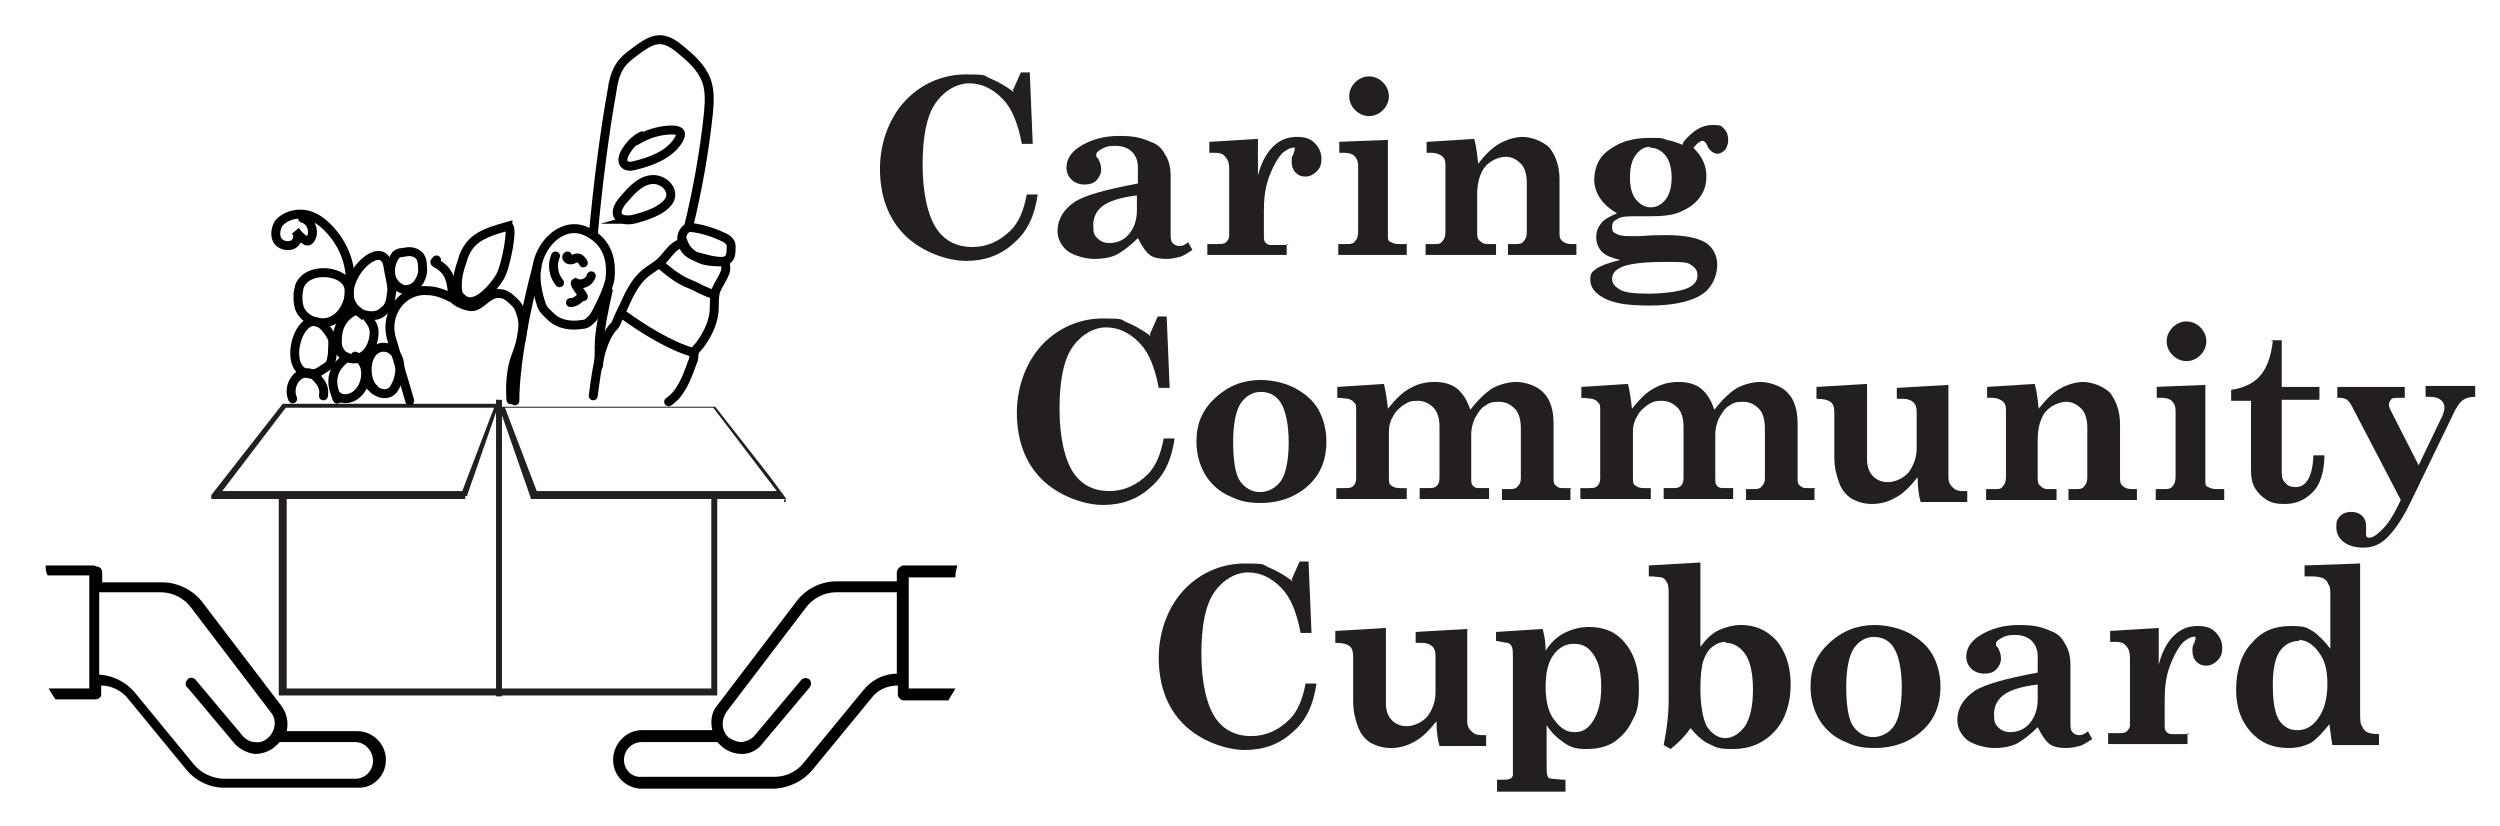 <svg xmlns="http://www.w3.org/2000/svg" id="Layer_1" viewBox="0 0 252 83.3"><defs><style>      .st0 {        fill: none;        stroke: #000;        stroke-linecap: round;        stroke-miterlimit: 10;        stroke-width: .9px;      }      .st1 {        fill: #010101;      }      .st2 {        fill: #231f20;      }    </style></defs><path class="st2" d="M71.7,49.9v19.5H28.9v-19.4h-.8v19.8c0,0,0,.1,0,.2,0,0,0,0,0,.1,0,0,0,0,.1,0,0,0,.1,0,.2,0h43.6c0,0,.1,0,.2,0,0,0,0,0,.1,0,0,0,0,0,0-.1,0,0,0-.1,0-.2v-19.9h-.8Z"></path><path class="st2" d="M79.1,50.3h-25.4s0,0-.1,0c0,0,0,0-.1,0,0,0,0,0,0,0,0,0,0,0,0-.1l-.8-2.3-.8-2.3-.8-2.3-.8-2.3s0,0,0,0c0,0,0,0,0,0,0,0,0,0,0,0,0,0,0,0,0,0,0,0,0,0,0,0,0,0,0,0,0,0,0,0,0,0,0,0,0,0,0,0,0,0h21.8s0,0,0,0c0,0,0,0,0,0s0,0,0,0c0,0,0,0,0,0l1.8,2.3,1.8,2.3,1.8,2.3,1.7,2.3s0,0,0,.1c0,0,0,0,0,.1s0,0,0,.1c0,0,0,0,0,.1,0,0,0,0,0,0,0,0,0,0,0,0,0,0,0,0-.1,0,0,0,0,0-.1,0ZM54,49.5h24.3l-1.6-2.1-1.6-2.1-1.6-2.1-1.6-2.1h-21l.8,2.1.8,2.1.8,2.1.8,2.1Z"></path><path class="st2" d="M46.9,50.3h-25.4s0,0-.1,0c0,0,0,0-.1,0,0,0,0,0,0,0,0,0,0,0,0,0,0,0,0,0,0-.1,0,0,0,0,0-.1s0,0,0-.1c0,0,0,0,0-.1l1.8-2.3,1.8-2.3,1.8-2.3,1.8-2.3s0,0,0,0c0,0,0,0,0,0s0,0,0,0c0,0,0,0,0,0h21.8s0,0,0,0c0,0,0,0,0,0,0,0,0,0,0,0,0,0,0,0,0,0,0,0,0,0,0,0,0,0,0,0,0,0,0,0,0,0,0,0,0,0,0,0,0,0l-.8,2.3-.8,2.3-.8,2.3-.8,2.3s0,0,0,.1c0,0,0,0,0,0,0,0,0,0-.1,0,0,0,0,0-.1,0ZM22.3,49.5h24.3l.8-2.1.8-2.1.8-2.1.8-2.1h-21l-1.6,2.1-1.6,2.1-1.6,2.1-1.6,2.1Z"></path><path class="st2" d="M50.3,70.2c0,0-.1,0-.2,0,0,0,0,0-.1,0s0,0,0-.1c0,0,0-.1,0-.2v-29.3c0,0,0-.1,0-.2,0,0,0,0,0-.1s0,0,.1,0c0,0,.1,0,.2,0s.1,0,.2,0c0,0,0,0,.1,0,0,0,0,0,0,.1,0,0,0,.1,0,.2v29.3c0,0,0,.1,0,.2,0,0,0,0,0,.1,0,0,0,0-.1,0,0,0-.1,0-.2,0Z"></path><path class="st1" d="M90.4,57.6v1s-6.1,0-6.1,0c-1.6,0-3.1.8-4,2l-8,10.5c-.6.7-.7,1.6-.5,2.5h-7.1c-1.6,0-2.9,1.4-2.9,3,0,1.6,1.3,2.9,2.9,2.9h13.4c1.5-.1,2.9-.8,3.8-1.9l6-7.3c.6-.8,1.6-1.2,2.6-1.2h0s0,.9,0,.9c0,.3.3.6.6.6h4.5c.2-.4.5-.8.7-1.2h-4.7c0,0,0-11.2,0-11.2h4.7c0-.5.1-.8.2-1.2h-5.5c-.3.1-.6.4-.6.7ZM90.5,67.9h0c-1.4,0-2.6.6-3.5,1.7l-6,7.3c-.7.9-1.8,1.4-2.9,1.4h-13.4c-1,.1-1.8-.7-1.8-1.7,0-1,.8-1.8,1.8-1.8h7.6c0,0,.2.2.3.3.6.6,1.4.9,2.2.9.8,0,1.6-.4,2.1-1.1l4.7-5.6c.2-.2.2-.6,0-.8-.2-.2-.6-.2-.8,0l-4.7,5.6c-.3.4-.8.6-1.3.7-.5,0-1-.2-1.4-.5-.7-.7-.7-1.7-.2-2.5l8-10.5c.7-1,1.9-1.6,3.1-1.6h6.1s0,8.2,0,8.2Z"></path><path class="st1" d="M9.5,57h-4.9c0,.3,0,.6.2,1h4.2c0,0,0,11.4,0,11.4h-4.1c.2.3.4.7.7,1.1h4c.3,0,.6-.2.6-.5v-.9s0,0,0,0c1,0,2,.5,2.6,1.2l6,7.3c.9,1.1,2.3,1.8,3.8,1.8h13.4c1.6.1,2.9-1.2,2.9-2.8,0-1.6-1.3-2.9-2.9-2.9h-7.1c.2-.9,0-1.8-.5-2.5l-8-10.5c-.9-1.2-2.5-2-4-2h-6.1s0-1,0-1c0-.3-.2-.6-.6-.6ZM10.1,59.7h6.1c1.2,0,2.4.6,3.1,1.6l8,10.5c.6.7.5,1.8-.2,2.5-.4.4-.9.6-1.4.5-.5,0-1-.3-1.3-.7l-4.7-5.6c-.2-.2-.6-.3-.8,0-.2.2-.3.6,0,.8l4.7,5.6c.5.6,1.3,1,2.1,1.1.8,0,1.6-.3,2.2-.9.1-.1.2-.2.3-.3h7.6c1,0,1.8.9,1.8,1.9,0,1-.8,1.8-1.8,1.8h-13.4c-1.1-.1-2.2-.6-2.9-1.5l-6-7.3c-.9-1-2.1-1.6-3.5-1.7h0s0-8.3,0-8.3Z"></path><path class="st0" d="M35.3,28.2c0-2-.9-3.9-2.3-5.3-.7-.7-1.5-1.2-2.4-1.3s-1.9.2-2.5.9c-.3.5-.4,1.1-.2,1.6s.9.8,1.5.6.8-1,.4-1.4c.2.3.5.6.8.8.1,0,.2.2.4.2.2,0,.3-.2.4-.4.3-.7-.1-1.7-.9-1.9"></path><path class="st0" d="M30.1,29.2c-.1.6-.1,1.3.1,1.9.5,1.2,2,1.7,3.1,1.3s1.9-1.7,1.9-3c0-.4-.1-.7-.3-1-.2-.2-.4-.4-.6-.5-1.4-.8-3.9-.5-4.2,1.3Z"></path><path class="st0" d="M36.1,31.4c.6.5,1.8.6,2.4.1s.5-.4.6-.6c.3-.4.3-1.1.4-1.6,0-.8-.3-1.7-.4-2.5-.6-3.4-6,2.3-3,4.6Z"></path><path class="st0" d="M39.9,25.7c-.5.7-.7,1.6-.4,2.4.2.5.7,1,1.3,1.1.5,0,1-.2,1.3-.6s.5-.9.5-1.3c0-.5,0-1.1-.3-1.5-.4-.4-.9-.5-1.4-.4s-.6,0-1,.3"></path><path class="st0" d="M31.4,37.7c.6,0,1-.4,1.5-.7.5-.3.5-.7.6-1.3,0-.4.1-1.3,0-1.6-2.8-5.4-5.8,3.8-2,3.6Z"></path><path class="st0" d="M35.8,31.3c-1.2.6-1.8,1.6-1.8,3,0,.3,0,.7.2,1,.4.8,1.4,1.1,2.2.7s1.2-1.3,1.3-2.2-.3-1.3-.8-2"></path><path class="st0" d="M35,36c-1,.7-1.8,1.8-1.3,3.4s.2.4.3.5c.5.5,1.5.3,2-.2.7-.6,1-1.7.8-2.6-.1-.5-.5-1-1-1.2"></path><path class="st0" d="M37.5,39.1c.5.5,1.3.8,1.9.4.4-.3.5-.7.7-1.1.2-.7.3-1.4.1-2.1s-.8-1.3-1.5-1.3c-1.9,0-2.1,3-1.1,4.1Z"></path><path class="st0" d="M29.5,40.2c-.4-.9,0-2.1.9-2.5s1.4.2,1.8.7.5,1,.4,1.5"></path><path class="st0" d="M41.3,40.4c-.5-1.8-1.1-3.6-1.6-5.5-.2-.6-.4-1.2-.4-1.9,0-1,.4-2,1.1-2.7s1.7-1.1,2.7-1c.9,0,1.8.4,2.6.8.3.4,1.5.9,2,.8s.9-.5,1.3-.8.9-.6,1.4-.5c.6,0,1.1.5,1.5.9.4.4.4.5.6,1.1.5,1.3,0,3-.5,4.3s-.6,2.9-.5,4.4"></path><path class="st0" d="M51.2,22.8c-1.4.4-3,.8-3.9,2-.3.4-.6,1-.7,1.5-.3.8-.5,1.6-.5,2.4,0,.5,0,1,.4,1.3,1.3,1.4,3.3-1.1,3.9-2.1s1.4-5.2.8-5.1Z"></path><path class="st0" d="M45.6,29.6c-.1-1.5-.4-2.4-1.7-3.1-.2-.1.1-.2.1-.3"></path><path class="st0" d="M54.1,27c-.2,1.3.1,2.6.5,3.8.2.5.5.7.9,1.1.8.8,2,1,3.2.8.5,0,.8-.4,1.1-.7.2-.2,1.6-2.9,1.7-4s0-2.3-.7-3.3c-.5-.7-1.2-1.2-2-1.5-2.4-.8-4.5,1.7-4.7,3.9Z"></path><path class="st0" d="M58.8,26.5"></path><path class="st0" d="M57.2,25.8c-.2.1,0,.4.3.4s.4-.2.7-.2c.3,0,.5.3.6.5"></path><path class="st0" d="M56.4,28.5c-.6-.7-.8-1.8-.4-2.7"></path><path class="st0" d="M58.8,29.9c.1,0-1-1.3-.8-1.4.6.3,1.4,0,1.6-.7"></path><path class="st0" d="M57.5,30.5c.4,0,.7-.2,1-.5"></path><path class="st0" d="M54.1,27c-1,3.7-2.2,9.6-2.2,13.4"></path><path class="st0" d="M61.3,29.3c-.3,1.3-.9,4.1-.9,5.4,0-.1,0,2.3-.1,2.2"></path><path class="st0" d="M59.8,39.9c.4-3.2.8-5.4,1.9-6.8.4-.4.4-.5.6-1,.2-.5.5-1,.7-1.5.5-1.1,1.1-2.3,2.1-3.1.5-.4,1.1-.7,1.6-1.2.7-.7,1.2-1.7,2.2-1.8.3.8,1,1.3,1.7,1.6s1.6.3,2.4.3c.6,1-.6,2-.9,3.1-.1.5-.1,1-.1,1.5,0,1.3-.6,2.6-1.4,3.7-.2.3-.5.5-.6.8-.1.3,0,.7-.2,1-.6,1.7-1.2,3.2-2.4,4"></path><path class="st0" d="M59.8,23.7c.4-4.5,1.1-10.2,1.9-14.6.1-.8.3-1.6.7-2.3.5-.9,1.5-1.5,2.3-2.1.6-.4,1.2-.7,1.8-.7.8,0,1.5.5,2.1,1,1.1.9,2.1,1.8,2.6,3.1.4,1.1.3,2.3.2,3.4-.4,3.8-1.1,7.7-2,11.4,1.1.1,2.2.4,3.3.9.5.2,1,.5,1,1,0,.7,0,1.3-.6,1.5-.8.2-2.3-.3-3.1-.5-1.3-.4-1.8-2.2-.6-2.9"></path><path class="st0" d="M64.7,13.7c-.8.4-1.4,1.1-1.8,1.9-.1.3-.2.6,0,.9.2.3.7.3,1,.2,1.7-.4,3.6-1.1,4.5-2.6.1-.2.2-.4.2-.6,0-.3-.5-.4-.8-.4-1.3,0-2.6.4-3.7,1.1"></path><path class="st0" d="M63.9,22.1c1.1-.3,2.8-.8,3.5-1.8s-.4-2.3-1.7-2.2-2.3,1.4-3,2.2c-1,1.3-.4,2.1,1.2,1.8Z"></path><path class="st0" d="M62.8,31.7c1.9,1.4,4.8,3.2,7,3.8"></path><path class="st0" d="M66.6,26.7c1.1.9,1.8,1.5,3.1,2,.3.1,1.7.9,2.1.9"></path><g><path class="st2" d="M102.1,9.1l.8-1.8h.9l.3,7.2h-1.1c-.4-2.1-1-3.6-2-4.6-1-1-2.1-1.5-3.3-1.5s-2.5.7-3.4,2c-.9,1.3-1.3,3.4-1.3,6.2s.5,5.2,1.5,6.6c.8,1.1,2,1.7,3.5,1.7s2.8-.6,3.9-1.7c.8-.8,1.3-2,1.6-3.6h1.1c-.3,2.1-1,3.7-2.4,4.9-1.3,1.2-2.9,1.8-4.8,1.8s-4.5-.9-6.2-2.6c-1.7-1.7-2.5-4-2.5-6.7s1-5.4,2.9-7.2c1.6-1.5,3.6-2.3,5.8-2.3s1.7.1,2.4.4c.7.3,1.5.7,2.4,1.4Z"></path><path class="st2" d="M119.7,24.3l.5.9c-.5.3-.9.6-1.3.7-.4.1-.8.2-1.3.2-.7,0-1.3-.1-1.7-.4-.4-.3-.8-.9-1.2-1.7-.8.8-1.6,1.4-2.2,1.7-.7.3-1.4.4-2.2.4s-2-.3-2.7-.8c-.6-.5-1-1.2-1-2,0-1.2.6-2.2,1.8-3,1-.6,3-1.2,6.3-1.8v-1.6c0-.7-.2-1.2-.6-1.6-.4-.4-1-.6-1.7-.6s-1,.1-1.5.4c-.3.2-.4.3-.4.5s0,.2.2.4c.2.4.3.7.3,1.1s-.2.8-.5,1.1-.7.4-1.2.4-1-.2-1.3-.5c-.3-.3-.5-.7-.5-1.2,0-.8.4-1.5,1.3-2.1,1.1-.7,2.4-1.1,4-1.1s2.3.2,3.2.6c.6.2,1.1.6,1.4,1.2.4.6.6,1.3.6,2.2v5.8c0,.4,0,.8.2,1,.2.2.4.3.7.3s.5-.1.9-.4ZM114.6,19.7c-1.7.2-2.9.6-3.5,1.1-.6.5-.9,1.1-.9,1.9s.1,1,.4,1.3c.3.3.7.5,1.2.5.8,0,1.5-.3,2-.9s.8-1.4.8-2.4v-1.6Z"></path><path class="st2" d="M129.7,24.6v1.1h-8v-1.1h1c.4,0,.7,0,.9-.2.2-.2.3-.4.3-.6v-6.8c0-.5-.1-.9-.4-1.2-.2-.3-.6-.4-1-.4h-.6v-1.1l4.9-.3v3.7c.3-1.2.8-2.2,1.5-2.9.7-.7,1.5-1,2.4-1s1.4.2,1.8.6c.4.4.7.9.7,1.6s-.2,1-.5,1.3c-.3.3-.7.5-1.1.5s-.7-.1-1-.4c-.3-.3-.4-.7-.4-1.1s0-.5.2-.8c0-.2.1-.3.1-.3,0-.1,0-.2,0-.3s-.1,0-.2,0c-.3,0-.6.2-1,.5-.5.5-1,1.4-1.4,2.5-.4,1.1-.5,2.2-.5,3.4v2.5c0,.3,0,.5.2.7s.4.2.6.2h1.7Z"></path><path class="st2" d="M134.8,14.3l5.1-.2v9.7c0,.3,0,.5.3.6.2.1.4.2.8.2h.8v1.1h-6.9v-1.1h.8c.4,0,.7,0,.9-.3.2-.2.3-.5.3-1v-6.6c0-.4-.1-.7-.4-1-.2-.2-.6-.3-1-.3h-.5v-1.1ZM138,7.7c.5,0,1,.2,1.4.6.4.4.6.9.6,1.4s-.2,1-.6,1.4-.9.6-1.4.6-1-.2-1.4-.6c-.4-.4-.6-.9-.6-1.4s.2-1,.6-1.4c.4-.4.9-.6,1.4-.6Z"></path><path class="st2" d="M158.9,24.6v1.1h-6.9v-1.1h.7c.4,0,.7,0,.9-.3.2-.2.3-.5.3-.9v-5c0-.8-.2-1.5-.6-1.9s-.9-.7-1.5-.7-1.5.3-2.1,1c-.5.6-.8,1.6-.8,2.8v3.8c0,.4,0,.7.3.9.2.2.4.3.7.3h.9v1.1h-7.1v-1.1h.9c.4,0,.6,0,.8-.3.2-.2.3-.5.3-.9v-6.8c0-.4-.1-.7-.4-.9-.3-.2-.6-.3-1-.3h-.5v-1.1l4.8-.3c.2.7.3,1.5.4,2.5.7-.9,1.4-1.6,2.1-2s1.6-.7,2.4-.7,2,.4,2.7,1.1c.6.8,1,1.8,1,3.2v5.3c0,.4,0,.7.3.9.2.2.5.3.9.3h.6Z"></path><path class="st2" d="M169.7,14.3c1-1.2,1.9-1.7,2.9-1.7s.9.1,1.2.4c.3.3.4.7.4,1.1s-.1.7-.3,1c-.2.2-.5.4-.8.4s-.8-.3-1-.8c-.1-.3-.3-.5-.5-.5s-.5.2-.9.7c.9.9,1.3,1.8,1.3,2.8s-.2,1.5-.6,2.1c-.4.6-1,1.1-1.9,1.5-.8.4-1.9.5-3.2.5h-1.3c-1,0-1.6,0-2,.3-.4.2-.5.4-.5.8s.1.5.3.6c.3.2.7.3,1.4.3h1.1c1.2-.1,2.1-.1,2.7-.1,1.9,0,3.2.3,4,.8.7.5,1.1,1.3,1.1,2.2s-.4,2.1-1.3,2.8c-1,.8-2.9,1.3-5.5,1.3s-3.8-.3-4.7-.8c-.9-.5-1.3-1.1-1.3-1.8s.2-.8.6-1.1c.4-.3,1.2-.6,2.4-.9-.8-.2-1.4-.4-1.8-.8-.4-.4-.6-.9-.6-1.5s.2-1,.5-1.4c.3-.4.9-.7,1.6-1-.7-.4-1.3-.9-1.7-1.5-.4-.6-.6-1.2-.6-1.9s.2-1.5.6-2.1c.4-.6,1.1-1.1,1.9-1.5.9-.4,1.9-.6,3.1-.6s1.2,0,1.7.2c.6.1,1.1.3,1.6.5ZM171.1,27.7c0-.5-.3-.8-.8-1.1-.4-.2-1.2-.2-2.4-.2-2.3,0-3.7.2-4.4.5-.7.3-1,.7-1,1.2s.3.8.8,1.1c.5.3,1.5.4,2.9.4s3.2-.2,4-.6c.6-.3.9-.7.9-1.2ZM166.3,14.8c-.6,0-1,.3-1.4.8-.4.5-.6,1.3-.6,2.3s.2,1.7.6,2.2c.4.5.9.8,1.5.8s1.1-.3,1.5-.8c.4-.5.6-1.3.6-2.2s-.2-1.7-.6-2.2c-.4-.5-.9-.8-1.5-.8Z"></path><path class="st2" d="M115.9,33.7l.8-1.8h.9l.3,7.2h-1.1c-.4-2.1-1-3.6-2-4.6-1-1-2.1-1.5-3.3-1.5s-2.5.7-3.4,2c-.9,1.3-1.3,3.4-1.3,6.2s.5,5.2,1.5,6.6c.8,1.1,2,1.7,3.5,1.7s2.8-.6,3.9-1.7c.8-.8,1.3-2,1.6-3.6h1.1c-.3,2.1-1,3.7-2.4,4.9-1.3,1.2-2.9,1.8-4.8,1.8s-4.5-.9-6.2-2.6c-1.7-1.7-2.5-4-2.5-6.7s1-5.4,2.9-7.2c1.6-1.5,3.6-2.3,5.8-2.3s1.7.1,2.4.4c.7.3,1.5.7,2.4,1.4Z"></path><path class="st2" d="M127,38.3c1.3,0,2.5.3,3.5.8,1.1.6,1.9,1.3,2.4,2.2.5.9.8,2,.8,3.2,0,2-.7,3.5-2,4.6s-2.9,1.6-4.6,1.6-2.3-.3-3.4-.8c-1-.5-1.8-1.3-2.3-2.2s-.8-2-.8-3.2c0-1.8.6-3.2,1.9-4.4s2.8-1.8,4.6-1.8ZM127.1,39.5c-.8,0-1.5.4-2,1.1s-.8,2.1-.8,3.9.2,3.3.7,4c.5.7,1.2,1.1,2,1.1s1.6-.4,2.1-1.1.8-2.1.8-3.9-.3-3.2-.8-4c-.5-.8-1.2-1.1-2.1-1.1Z"></path><path class="st2" d="M158.3,49.3v1.1h-6.9v-1.1h.7c.4,0,.7,0,.9-.3.2-.2.3-.4.3-.8v-5c0-.9-.2-1.6-.6-2-.4-.4-.9-.7-1.6-.7s-1,.1-1.4.4c-.4.2-.7.7-1,1.2-.3.6-.4,1.2-.4,1.7v4.5c0,.3,0,.5.2.7s.4.2.7.2h.9v1.1h-7v-1.1h.8c.4,0,.7,0,.9-.2.2-.2.3-.4.3-.8v-5.2c0-.8-.2-1.5-.6-1.9s-.9-.7-1.6-.7-.9.1-1.4.4c-.4.3-.8.6-1.1,1.2-.3.5-.4,1-.4,1.5v4.5c0,.5,0,.8.2.9.2.2.5.3.9.3h.7v1.1h-7.1v-1.1h.8c.4,0,.7,0,.9-.2.2-.2.3-.4.3-.8v-6.9c0-.3,0-.6-.2-.7-.1-.2-.3-.3-.6-.4-.2,0-.6-.1-1.1-.1v-1.1l4.7-.3c.2.8.3,1.6.4,2.5.8-1,1.5-1.7,2.3-2.1.7-.4,1.5-.6,2.4-.6s1.7.2,2.3.7c.6.5,1,1.2,1.3,2.1.8-1,1.5-1.7,2.3-2.2.8-.4,1.6-.6,2.4-.6s2.1.4,2.7,1.1c.7.7,1,1.8,1,3.1v5.5c0,.4,0,.6.3.8.2.2.4.2.8.2h.7Z"></path><path class="st2" d="M182.9,49.3v1.1h-6.9v-1.1h.7c.4,0,.7,0,.9-.3.2-.2.3-.4.3-.8v-5c0-.9-.2-1.6-.6-2-.4-.4-.9-.7-1.6-.7s-1,.1-1.4.4c-.4.2-.7.7-1,1.2-.3.6-.4,1.2-.4,1.7v4.5c0,.3,0,.5.2.7s.4.2.7.2h.9v1.1h-7v-1.1h.8c.4,0,.7,0,.9-.2.2-.2.3-.4.3-.8v-5.2c0-.8-.2-1.5-.6-1.9s-.9-.7-1.6-.7-.9.1-1.4.4c-.4.3-.8.6-1.1,1.2-.3.5-.4,1-.4,1.5v4.5c0,.5,0,.8.2.9.2.2.5.3.9.3h.7v1.1h-7.1v-1.1h.8c.4,0,.7,0,.9-.2.2-.2.3-.4.3-.8v-6.9c0-.3,0-.6-.2-.7-.1-.2-.3-.3-.6-.4-.2,0-.6-.1-1.1-.1v-1.1l4.7-.3c.2.8.3,1.6.4,2.5.8-1,1.5-1.7,2.3-2.1.7-.4,1.5-.6,2.4-.6s1.7.2,2.3.7c.6.5,1,1.2,1.3,2.1.8-1,1.5-1.7,2.3-2.2.8-.4,1.6-.6,2.4-.6s2.1.4,2.7,1.1c.7.7,1,1.8,1,3.1v5.5c0,.4,0,.6.3.8.2.2.4.2.8.2h.7Z"></path><path class="st2" d="M183.1,39l5.1-.3v7.6c0,.7.2,1.3.6,1.7s.9.6,1.5.6,1.5-.3,2.1-1c.5-.7.8-1.5.8-2.4v-3.7c0-.4-.1-.8-.4-1-.2-.2-.6-.3-1-.3h-.6v-1.1l5.2-.3v9.3c0,.4.1.7.4,1s.6.4,1,.4h.5v1.1h-4.7c-.2-.7-.3-1.5-.3-2.5-.8,1-1.5,1.7-2.3,2.1-.7.4-1.5.6-2.3.6s-1.4-.2-2-.5c-.5-.3-1-.8-1.3-1.6s-.5-1.6-.5-2.6v-4.5c0-.5-.1-.9-.4-1.1-.3-.2-.7-.3-1.4-.3v-1.1Z"></path><path class="st2" d="M215.4,49.3v1.1h-6.9v-1.1h.7c.4,0,.7,0,.9-.3.2-.2.3-.5.3-.9v-5c0-.8-.2-1.5-.6-1.9s-.9-.7-1.5-.7-1.5.3-2.1,1c-.5.6-.8,1.6-.8,2.8v3.8c0,.4,0,.7.3.9.2.2.4.3.7.3h.9v1.1h-7.1v-1.1h.9c.4,0,.6,0,.8-.3.2-.2.3-.5.3-.9v-6.8c0-.4-.1-.7-.4-.9-.3-.2-.6-.3-1-.3h-.5v-1.1l4.8-.3c.2.7.3,1.5.4,2.5.7-.9,1.4-1.6,2.1-2s1.6-.7,2.4-.7,2,.4,2.7,1.1c.6.8,1,1.8,1,3.2v5.3c0,.4,0,.7.3.9.2.2.5.3.9.3h.6Z"></path><path class="st2" d="M217.2,39l5.1-.2v9.7c0,.3,0,.5.3.6.2.1.4.2.8.2h.8v1.1h-6.9v-1.1h.8c.4,0,.7,0,.9-.3.2-.2.3-.5.3-1v-6.6c0-.4-.1-.7-.4-1-.2-.2-.6-.3-1-.3h-.5v-1.1ZM220.4,32.4c.5,0,1,.2,1.4.6.4.4.6.9.6,1.4s-.2,1-.6,1.4-.9.6-1.4.6-1-.2-1.4-.6c-.4-.4-.6-.9-.6-1.4s.2-1,.6-1.4c.4-.4.9-.6,1.4-.6Z"></path><path class="st2" d="M228.9,34.3h1.1v4.7h3.8v1.3h-3.8v7.3c0,.5.1.9.4,1.1.2.3.6.4,1,.4,1.1,0,1.7-1.1,1.8-3.2h1.1c0,1.1-.2,2-.5,2.7-.3.7-.8,1.2-1.4,1.6s-1.3.6-2.1.6-1.3-.1-1.8-.4-.9-.7-1.2-1.2c-.3-.5-.4-1.1-.4-1.8v-7h-2v-1.1c1.2-.2,2.2-.6,2.9-1.4.7-.8,1.1-1.9,1.3-3.5Z"></path><path class="st2" d="M235.6,39h6.8v1.1h-.6c-.4,0-.7,0-.8.2s-.2.3-.2.4,0,.4.2.7l2.8,5.5,2.4-5c.1-.3.2-.5.2-.8,0-.3-.1-.6-.4-.8-.2-.2-.6-.3-1.1-.3h-.4v-1.1h5v1.1c-.5,0-.9.1-1.2.3-.3.2-.5.5-.8,1l-4.6,9.5c-.8,1.6-1.6,2.8-2.5,3.6-.7.6-1.4.8-2.2.8s-1.5-.2-2-.6c-.5-.4-.7-.9-.7-1.5s.1-.8.4-1.1c.3-.3.7-.4,1.1-.4s.8.1,1.1.4.4.6.4,1.1,0,.3,0,.5c0,.1,0,.2,0,.3,0,.2.1.3.3.3.4,0,.8-.3,1.4-.9s1.2-1.6,1.8-2.9l-4.9-9.4c-.2-.4-.4-.6-.5-.7-.2-.1-.4-.2-.7-.2h-.3v-1.1Z"></path><path class="st2" d="M130.2,58.4l.8-1.8h.9l.3,7.2h-1.1c-.4-2.1-1-3.6-2-4.6-1-1-2.1-1.5-3.3-1.5s-2.5.7-3.4,2c-.9,1.3-1.3,3.4-1.3,6.2s.5,5.2,1.5,6.6c.8,1.1,2,1.7,3.5,1.7s2.8-.6,3.9-1.7c.8-.8,1.3-2,1.6-3.6h1.1c-.3,2.1-1,3.7-2.4,4.9-1.3,1.2-2.9,1.8-4.8,1.8s-4.5-.9-6.2-2.6c-1.7-1.7-2.5-4-2.5-6.7s1-5.4,2.9-7.2c1.6-1.5,3.6-2.3,5.8-2.3s1.7.1,2.4.4c.7.3,1.5.7,2.4,1.4Z"></path><path class="st2" d="M134.6,63.6l5.1-.3v7.6c0,.7.2,1.3.6,1.7s.9.6,1.5.6,1.5-.3,2.1-1c.5-.7.8-1.5.8-2.4v-3.7c0-.4-.1-.8-.4-1-.2-.2-.6-.3-1-.3h-.6v-1.1l5.2-.3v9.3c0,.4.1.7.4,1s.6.4,1,.4h.5v1.1h-4.7c-.2-.7-.3-1.5-.3-2.5-.8,1-1.5,1.7-2.3,2.1-.7.4-1.5.6-2.3.6s-1.4-.2-2-.5c-.5-.3-1-.8-1.3-1.6s-.5-1.6-.5-2.6v-4.5c0-.5-.1-.9-.4-1.1-.3-.2-.7-.3-1.4-.3v-1.1Z"></path><path class="st2" d="M150.8,63.7l4.7-.3c.2.7.3,1.5.3,2.2.5-.8,1.1-1.4,1.9-1.8.8-.4,1.6-.6,2.5-.6,1.5,0,2.7.5,3.6,1.6.9,1.1,1.4,2.5,1.4,4.5s-.2,2.5-.7,3.4c-.4.9-1.1,1.6-1.8,2.1-.8.5-1.7.7-2.8.7s-1.6-.2-2.2-.6-1.3-1-1.8-1.8v4.1c0,.5,0,.9.1,1,0,.2.2.3.5.3.2,0,.7.1,1.3.1v1.2h-6.9v-1.2h.4c.4,0,.7,0,.9-.1.1,0,.3-.2.3-.4,0-.1,0-.5,0-1v-10.8c0-.5,0-.9-.1-1.1s-.2-.3-.4-.4c-.2,0-.6-.1-1.2-.2v-1ZM158.6,64.9c-.8,0-1.5.4-2,1.1-.6.8-.8,1.9-.8,3.3s.3,2.6.9,3.3c.6.8,1.2,1.2,2,1.2s1.3-.3,1.8-1c.6-.9.9-2,.9-3.5s-.2-2.4-.7-3.2c-.5-.8-1.1-1.2-2-1.2Z"></path><path class="st2" d="M166.1,57l5.3-.3v8.5c.6-.8,1.2-1.4,1.9-1.7.7-.3,1.4-.5,2.2-.5,1.4,0,2.6.5,3.6,1.6.9,1.1,1.4,2.6,1.4,4.4s-.5,3.5-1.6,4.7-2.5,1.8-4.2,1.8-1.7-.2-2.4-.5-1.3-.9-1.9-1.6c-.4.6-1,1.3-2,2.1l-.7-.4c.3-1.5.5-3,.5-4.6v-10.5c0-.6,0-1.1-.2-1.3-.1-.3-.3-.4-.5-.5-.2,0-.6-.1-1.3-.1v-1.1ZM173.9,64.7c-.5,0-.9.2-1.3.5-.4.3-.7.8-.9,1.4-.2.6-.3,1.6-.3,2.9s.2,3,.7,3.8c.5.7,1.1,1.1,1.8,1.1s1.4-.4,2-1.2c.5-.8.8-2,.8-3.7s-.3-2.9-.8-3.6-1.2-1.1-1.9-1.1Z"></path><path class="st2" d="M188.9,63c1.3,0,2.5.3,3.5.8,1.1.6,1.9,1.3,2.4,2.2.5.9.8,2,.8,3.2,0,2-.7,3.5-2,4.6s-2.9,1.6-4.6,1.6-2.3-.3-3.4-.8c-1-.5-1.8-1.3-2.3-2.2s-.8-2-.8-3.2c0-1.8.6-3.2,1.9-4.4s2.8-1.8,4.6-1.8ZM188.9,64.2c-.8,0-1.5.4-2,1.1s-.8,2.1-.8,3.9.2,3.3.7,4c.5.7,1.2,1.1,2,1.1s1.6-.4,2.1-1.1.8-2.1.8-3.9-.3-3.2-.8-4c-.5-.8-1.2-1.1-2.1-1.1Z"></path><path class="st2" d="M210.4,73.6l.5.9c-.5.3-.9.6-1.3.7-.4.1-.8.2-1.3.2-.7,0-1.3-.1-1.7-.4-.4-.3-.8-.9-1.2-1.7-.8.8-1.6,1.4-2.2,1.7-.7.3-1.4.4-2.2.4s-2-.3-2.7-.8c-.6-.5-1-1.2-1-2,0-1.2.6-2.2,1.8-3,1-.6,3-1.2,6.3-1.8v-1.6c0-.7-.2-1.2-.6-1.6-.4-.4-1-.6-1.7-.6s-1,.1-1.5.4c-.3.2-.4.3-.4.5s0,.2.2.4c.2.4.3.7.3,1.1s-.2.8-.5,1.1-.7.4-1.2.4-1-.2-1.3-.5c-.3-.3-.5-.7-.5-1.2,0-.8.4-1.5,1.3-2.1,1.1-.7,2.4-1.1,4-1.1s2.3.2,3.2.6c.6.2,1.1.6,1.4,1.2.4.6.6,1.3.6,2.2v5.8c0,.4,0,.8.2,1,.2.2.4.3.7.3s.5-.1.9-.4ZM205.4,69c-1.7.2-2.9.6-3.5,1.1-.6.5-.9,1.1-.9,1.9s.1,1,.4,1.3c.3.3.7.5,1.2.5.8,0,1.5-.3,2-.9s.8-1.4.8-2.4v-1.6Z"></path><path class="st2" d="M220.5,73.9v1.1h-8v-1.1h1c.4,0,.7,0,.9-.2.2-.2.3-.4.3-.6v-6.8c0-.5-.1-.9-.4-1.2-.2-.3-.6-.4-1-.4h-.6v-1.1l4.9-.3v3.7c.3-1.2.8-2.2,1.5-2.9.7-.7,1.5-1,2.4-1s1.4.2,1.8.6c.4.4.7.9.7,1.6s-.2,1-.5,1.3c-.3.3-.7.5-1.1.5s-.7-.1-1-.4c-.3-.3-.4-.7-.4-1.1s0-.5.2-.8c0-.2.1-.3.1-.3,0-.1,0-.2,0-.3s-.1,0-.2,0c-.3,0-.6.2-1,.5-.5.5-1,1.4-1.4,2.5-.4,1.1-.5,2.2-.5,3.4v2.5c0,.3,0,.5.2.7s.4.2.6.2h1.7Z"></path><path class="st2" d="M232.2,57l5.7-.2v14.9c0,.8,0,1.3.2,1.5.1.3.3.5.5.6.2.1.6.2,1.2.2v1.1h-4.7c0,.1-.3-2.1-.3-2.1-.7.9-1.4,1.6-1.9,1.9-.6.3-1.3.5-2.2.5-1.6,0-2.8-.5-3.8-1.6-1-1.1-1.5-2.5-1.5-4.3s.5-3.6,1.6-4.7c1-1.2,2.3-1.7,3.9-1.7s1.6.2,2.2.5c.6.4,1.2,1,1.8,1.8v-5.2c0-.6,0-1.1-.2-1.3-.1-.3-.3-.5-.5-.6-.2-.1-.6-.2-1.2-.2h-.7v-1.1ZM231.8,64.6c-.9,0-1.6.4-2.1,1.2-.4.7-.6,1.8-.6,3.2s.1,2.1.3,2.8.5,1.1.9,1.4c.4.3.8.4,1.3.4.8,0,1.5-.4,2-1.1.7-.9,1-2.1,1-3.6s-.3-2.4-.9-3.2c-.6-.8-1.3-1.2-2-1.2Z"></path></g></svg>